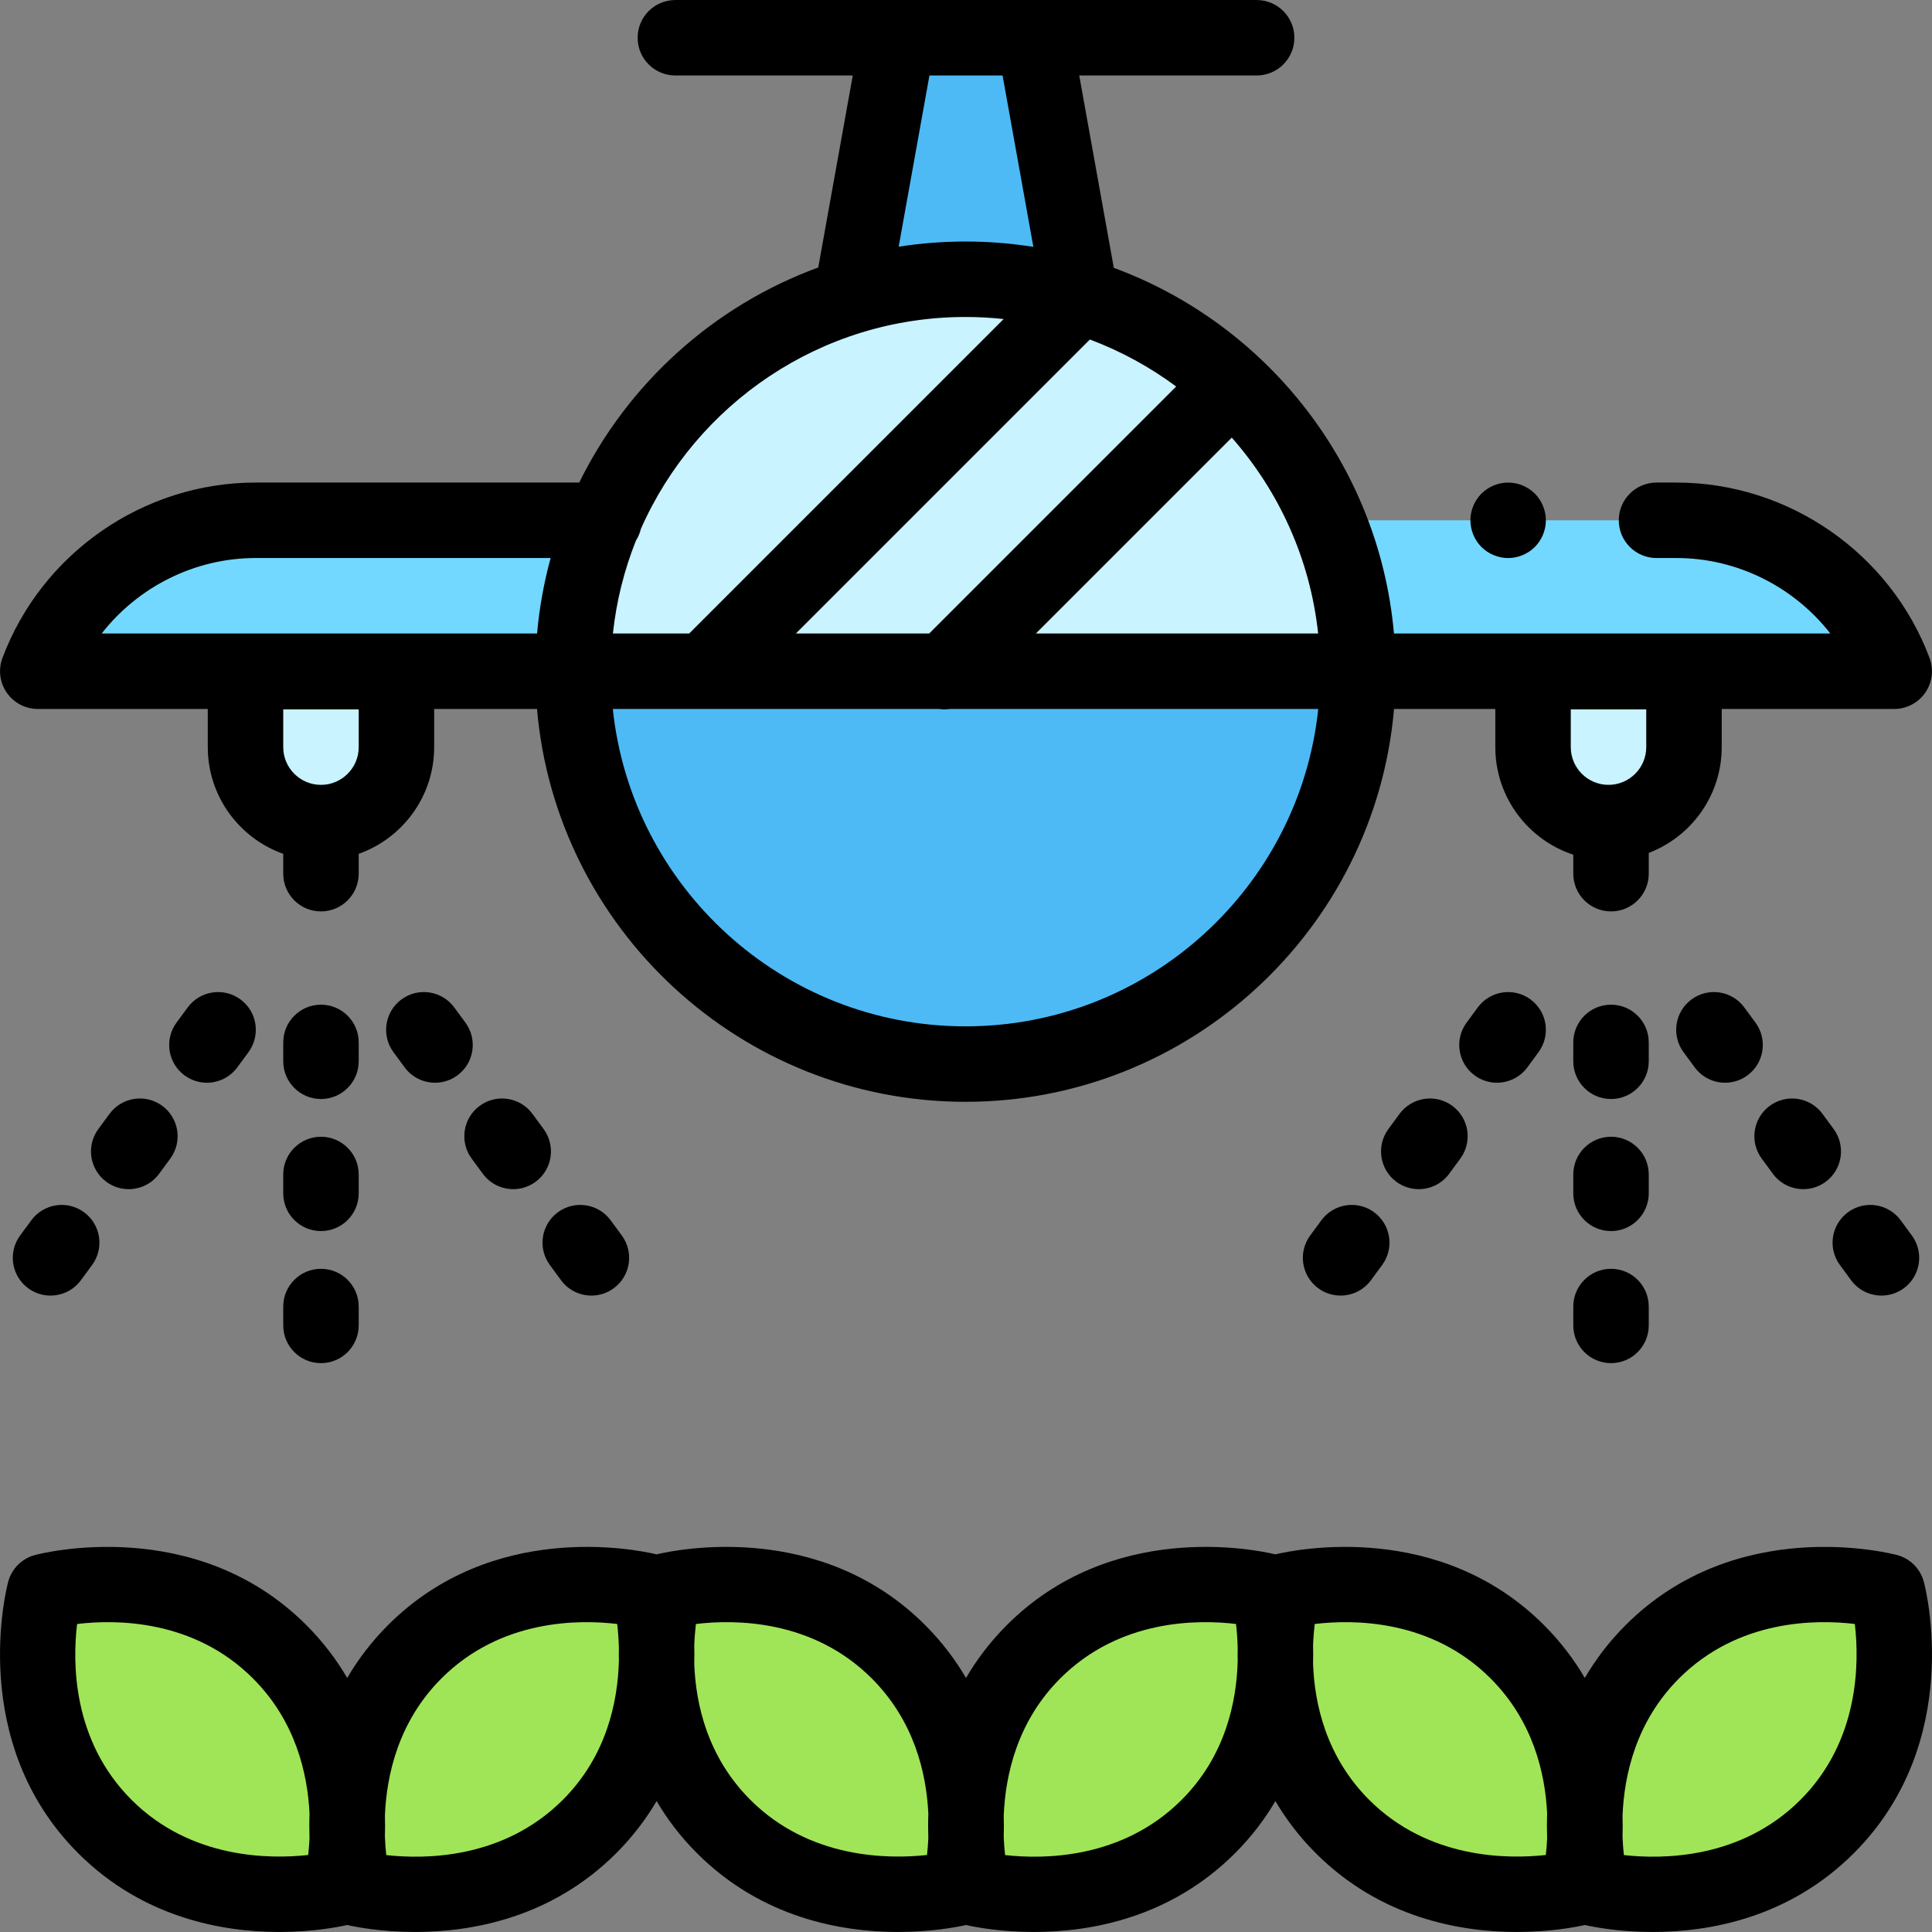 <?xml version="1.0" encoding="iso-8859-1"?>
<!-- Generator: Adobe Illustrator 19.0.0, SVG Export Plug-In . SVG Version: 6.00 Build 0)  -->
<svg version="1.1" id="Capa_1" xmlns="http://www.w3.org/2000/svg" xmlns:xlink="http://www.w3.org/1999/xlink" x="0px" y="0px"
	 viewBox="0 0 512.001 512.001" style="enable-background:new 0 0 512.001 512.001;" xml:space="preserve">
<rect x="0" y="0" width="512.001" height="512.001" fill="#808080" stroke="none"/>
<polygon style="fill:#4DBAF6;" points="285.556,74.003 274.054,10.006 237.947,10.006 226.445,74.003 "/>
<g>
	<path style="fill:#C9F3FF;" d="M85.061,217.996L85.061,217.996c-11.045,0-19.999-8.954-19.999-19.999v-19.999h39.998v19.999
		C105.06,209.041,96.106,217.996,85.061,217.996z"/>
	<path style="fill:#C9F3FF;" d="M426.274,217.996L426.274,217.996c11.045,0,19.999-8.954,19.999-19.999v-19.999h-39.998v19.999
		C406.275,209.041,415.228,217.996,426.274,217.996z"/>
</g>
<path style="fill:#72D8FF;" d="M152.133,177.882H10.013l0,0c9.023-24.059,32.022-39.998,57.717-39.998h92.378h191.784h92.378
	c25.695,0,48.695,15.939,57.717,39.998l0,0h-142.12H152.133z"/>
<circle style="fill:#4DBAF6;" cx="255.878" cy="178.001" r="103.995"/>
<path style="fill:#C9F3FF;" d="M359.868,177.998c0-57.435-46.56-103.995-103.995-103.995s-103.995,46.56-103.995,103.995H359.868z"
	/>
<g>
	<path style="fill:#A0E557;" d="M93.69,500.27c0,0,36.832,9.487,62.541-16.222c25.709-25.709,15.961-62.28,15.961-62.28
		s-36.571-9.747-62.28,15.961C84.202,463.438,93.69,500.27,93.69,500.27z"/>
	<path style="fill:#A0E557;" d="M74.106,437.73c-25.709-25.709-62.28-15.961-62.28-15.961s-9.748,36.571,15.961,62.28
		c25.709,25.709,62.541,16.222,62.541,16.222S99.815,463.438,74.106,437.73z"/>
	<path style="fill:#A0E557;" d="M257.681,500.27c0,0,36.832,9.487,62.541-16.222c25.709-25.709,15.961-62.28,15.961-62.28
		s-36.571-9.747-62.28,15.961C248.194,463.438,257.681,500.27,257.681,500.27z"/>
	<path style="fill:#A0E557;" d="M238.097,437.73c-25.709-25.709-62.28-15.961-62.28-15.961s-9.747,36.571,15.961,62.28
		c25.709,25.709,62.541,16.222,62.541,16.222S263.807,463.438,238.097,437.73z"/>
	<path style="fill:#A0E557;" d="M421.673,500.27c0,0,36.832,9.487,62.541-16.222c25.709-25.709,15.961-62.28,15.961-62.28
		s-36.571-9.747-62.28,15.961C412.186,463.438,421.673,500.27,421.673,500.27z"/>
	<path style="fill:#A0E557;" d="M402.089,437.73c-25.709-25.709-62.28-15.961-62.28-15.961s-9.747,36.571,15.961,62.28
		c25.709,25.709,62.541,16.222,62.541,16.222S427.799,463.438,402.089,437.73z"/>
</g>
<path d="M399.673,147.888c2.63,0,5.21-1.07,7.07-2.93c1.859-1.87,2.93-4.45,2.93-7.07c0-2.64-1.07-5.21-2.93-7.08
	c-1.86-1.859-4.44-2.92-7.07-2.92c-2.63,0-5.21,1.061-7.07,2.92c-1.859,1.87-2.93,4.44-2.93,7.08c0,2.63,1.07,5.2,2.93,7.07
	C394.463,146.818,397.043,147.888,399.673,147.888z"/>
<path d="M10.013,187.881h45.05v10.115c0,13.035,8.361,24.151,19.999,28.279v5.26c0,5.522,4.478,9.999,9.999,9.999
	c5.522,0,9.999-4.478,9.999-9.999v-5.26c11.638-4.128,19.999-15.242,19.999-28.279v-10.115h27.254
	c5.027,58.245,54.035,104.11,113.56,104.11s108.533-45.865,113.56-104.11h26.842v10.115c0,13.282,8.681,24.569,20.663,28.504v5.035
	c0,5.522,4.478,9.999,9.999,9.999s10-4.478,10-9.999v-5.505c11.29-4.31,19.335-15.247,19.335-28.034v-10.115h45.716
	c3.279,0,6.351-1.608,8.219-4.304c1.868-2.696,2.296-6.137,1.145-9.207c-10.426-27.806-37.384-46.487-67.08-46.487h-5.28
	c-5.522,0-9.999,4.478-9.999,9.999c0,5.522,4.478,9.999,9.999,9.999h5.28c16.133,0,31.145,7.65,40.78,19.999H369.414
	c-3.944-44.636-33.715-81.966-74.24-96.895l-9.164-50.981h47.013c5.522,0,10-4.478,10-9.999s-4.478-9.999-10-9.999h-58.97h-36.105
	h-58.97c-5.522,0-9.999,4.478-9.999,9.999s4.478,9.999,9.999,9.999h47.013l-9.146,50.881c-27.72,10.131-50.434,30.737-63.342,56.997
	H67.73c-29.695,0-56.653,18.682-67.08,46.487c-1.151,3.07-0.724,6.511,1.144,9.207C3.662,186.273,6.733,187.881,10.013,187.881z
	 M95.061,197.997c0,5.514-4.486,9.999-9.999,9.999c-5.514,0-9.999-4.486-9.999-9.999v-9.999h19.999V197.997z M416.274,187.997
	h19.999v9.999c0,5.514-4.486,9.999-10,9.999s-9.999-4.486-9.999-9.999V187.997z M255.874,271.993
	c-48.492,0-88.521-36.91-93.476-84.111h86.434c0.478,0.069,0.958,0.115,1.44,0.115c0.482,0,0.962-0.046,1.44-0.115h97.64
	C344.394,235.083,304.365,271.993,255.874,271.993z M311.701,102.426l-65.457,65.458h-35.318l77.91-77.91
	C297.063,93.064,304.748,97.276,311.701,102.426z M349.324,167.882h-74.796l51.909-51.909
	C338.915,130.153,347.198,148.108,349.324,167.882z M246.311,20.006h19.38l8.165,45.421c-5.86-0.933-11.864-1.423-17.981-1.423
	c-6.026,0-11.943,0.474-17.72,1.38L246.311,20.006z M255.874,84.003c3.414,0,6.784,0.188,10.103,0.544l-83.336,83.336h-20.217
	c0.926-8.611,3.017-16.876,6.116-24.636c0.595-0.933,1.037-1.969,1.297-3.078C184.421,107.125,217.495,84.003,255.874,84.003z
	 M67.73,147.883h78.194c-1.771,6.458-2.985,13.142-3.591,19.999H26.95C36.584,155.534,51.597,147.883,67.73,147.883z"/>
<path d="M22.273,321.256c-4.45-3.268-10.708-2.313-13.979,2.137l-2.961,4.029c-3.27,4.451-2.313,10.709,2.137,13.979
	c1.784,1.311,3.857,1.942,5.914,1.942c3.073,0,6.106-1.413,8.066-4.079l2.961-4.029C27.68,330.785,26.723,324.526,22.273,321.256z"
	/>
<path d="M28.194,313.198c1.783,1.31,3.856,1.941,5.912,1.941c3.074,0,6.107-1.413,8.067-4.081l2.96-4.029
	c3.27-4.45,2.312-10.708-2.14-13.978c-4.45-3.267-10.707-2.312-13.978,2.14l-2.96,4.029
	C22.784,303.668,23.742,309.927,28.194,313.198z"/>
<path d="M48.913,284.993c1.784,1.311,3.857,1.942,5.914,1.942c3.073,0,6.106-1.413,8.066-4.079l2.961-4.029
	c3.27-4.451,2.313-10.709-2.137-13.979c-4.449-3.269-10.707-2.313-13.979,2.137l-2.961,4.029
	C43.506,275.464,44.463,281.723,48.913,284.993z"/>
<path d="M120.384,266.984c-3.271-4.451-9.528-5.406-13.979-2.137c-4.45,3.271-5.406,9.529-2.137,13.979l2.961,4.029
	c1.96,2.667,4.993,4.079,8.066,4.079c2.056,0,4.13-0.632,5.914-1.942c4.45-3.271,5.407-9.529,2.137-13.979L120.384,266.984z"/>
<path d="M148.673,339.265c1.96,2.667,4.993,4.079,8.066,4.079c2.056,0,4.13-0.632,5.914-1.942c4.45-3.271,5.406-9.529,2.137-13.979
	l-2.961-4.029c-3.271-4.451-9.529-5.406-13.979-2.137c-4.45,3.271-5.407,9.529-2.137,13.979L148.673,339.265z"/>
<path d="M127.949,311.058c1.96,2.668,4.993,4.081,8.067,4.081c2.056,0,4.129-0.632,5.912-1.941c4.451-3.271,5.409-9.529,2.14-13.978
	l-2.96-4.029c-3.271-4.451-9.529-5.407-13.978-2.14c-4.451,3.271-5.409,9.529-2.14,13.978L127.949,311.058z"/>
<path d="M95.061,311.25c0-5.522-4.478-9.999-9.999-9.999c-5.522,0-9.999,4.478-9.999,9.999v5c0,5.522,4.478,9.999,9.999,9.999
	c5.522,0,9.999-4.478,9.999-9.999V311.25z"/>
<path d="M85.061,336.249c-5.522,0-9.999,4.478-9.999,10v5c0,5.522,4.478,10,9.999,10c5.522,0,9.999-4.478,9.999-10v-5
	C95.061,340.727,90.583,336.249,85.061,336.249z"/>
<path d="M95.061,276.252c0-5.522-4.478-9.999-9.999-9.999c-5.522,0-9.999,4.478-9.999,9.999v5c0,5.522,4.478,9.999,9.999,9.999
	c5.522,0,9.999-4.478,9.999-9.999V276.252z"/>
<path d="M370.069,313.198c1.784,1.311,3.857,1.942,5.914,1.942c3.073,0,6.106-1.413,8.066-4.079l2.961-4.029
	c3.271-4.451,2.313-10.709-2.137-13.979c-4.449-3.269-10.707-2.313-13.979,2.137l-2.961,4.029
	C364.662,303.668,365.619,309.927,370.069,313.198z"/>
<path d="M364.148,321.255c-4.449-3.268-10.707-2.312-13.978,2.14l-2.96,4.029c-3.27,4.45-2.312,10.708,2.14,13.978
	c1.783,1.31,3.856,1.941,5.912,1.941c3.074,0,6.107-1.413,8.067-4.081l2.96-4.029C369.558,330.784,368.599,324.525,364.148,321.255z
	"/>
<path d="M390.794,284.994c1.783,1.31,3.856,1.941,5.912,1.941c3.074,0,6.107-1.413,8.067-4.081l2.96-4.029
	c3.27-4.45,2.312-10.708-2.14-13.978c-4.448-3.268-10.707-2.313-13.978,2.14l-2.96,4.029
	C385.385,275.465,386.343,281.724,390.794,284.994z"/>
<path d="M490.55,339.263c1.96,2.668,4.993,4.081,8.067,4.081c2.056,0,4.129-0.632,5.912-1.941c4.451-3.271,5.409-9.529,2.14-13.978
	l-2.96-4.029c-3.271-4.452-9.529-5.407-13.978-2.14c-4.451,3.271-5.409,9.529-2.14,13.978L490.55,339.263z"/>
<path d="M469.829,311.061c1.96,2.667,4.993,4.079,8.066,4.079c2.056,0,4.13-0.632,5.914-1.942c4.45-3.271,5.407-9.529,2.137-13.979
	l-2.961-4.029c-3.271-4.451-9.529-5.407-13.979-2.137c-4.45,3.271-5.407,9.529-2.137,13.979L469.829,311.061z"/>
<path d="M462.263,266.986c-3.271-4.452-9.529-5.408-13.978-2.14c-4.451,3.271-5.409,9.529-2.14,13.978l2.96,4.029
	c1.96,2.668,4.993,4.081,8.067,4.081c2.056,0,4.129-0.632,5.912-1.941c4.451-3.271,5.409-9.529,2.14-13.978L462.263,266.986z"/>
<path d="M436.937,276.252c0-5.522-4.478-9.999-10-9.999s-9.999,4.478-9.999,9.999v5c0,5.522,4.478,9.999,9.999,9.999
	s10-4.478,10-9.999V276.252z"/>
<path d="M426.938,336.249c-5.522,0-9.999,4.478-9.999,10v5c0,5.522,4.478,10,9.999,10s10-4.478,10-10v-5
	C436.937,340.727,432.461,336.249,426.938,336.249z"/>
<path d="M436.937,311.25c0-5.522-4.478-9.999-10-9.999s-9.999,4.478-9.999,9.999v5c0,5.522,4.478,9.999,9.999,9.999
	s10-4.478,10-9.999V311.25z"/>
<path d="M509.837,419.193c-0.922-3.461-3.625-6.164-7.087-7.087c-1.719-0.458-42.478-10.892-71.926,18.553
	c-4.467,4.467-8.017,9.201-10.831,14.023c-2.815-4.823-6.365-9.557-10.831-14.023c-27.616-27.615-65.182-20.154-71.164-18.742
	c-5.981-1.412-43.547-8.873-71.164,18.742c-4.467,4.467-8.017,9.201-10.831,14.023c-2.815-4.823-6.365-9.557-10.831-14.023
	c-27.615-27.615-65.182-20.154-71.164-18.742c-5.981-1.412-43.547-8.873-71.164,18.742c-4.467,4.467-8.017,9.201-10.831,14.023
	c-2.815-4.823-6.365-9.557-10.831-14.023c-29.445-29.444-70.206-19.011-71.926-18.553c-3.462,0.923-6.165,3.626-7.087,7.087
	c-0.459,1.722-10.895,42.48,18.552,71.927c17.196,17.196,38.347,20.874,53.291,20.874c8.983,0,15.707-1.326,18.001-1.846
	c2.293,0.521,9.016,1.846,18.001,1.846c14.944,0,36.096-3.68,53.291-20.874c4.408-4.408,7.916-9.07,10.703-13.815
	c2.788,4.746,6.296,9.408,10.703,13.815c17.196,17.196,38.347,20.874,53.291,20.874c8.983,0,15.707-1.326,18.001-1.846
	c2.293,0.521,9.016,1.846,18.001,1.846c14.944,0,36.096-3.68,53.291-20.874c4.408-4.408,7.916-9.07,10.703-13.815
	c2.788,4.746,6.296,9.408,10.703,13.815c17.196,17.196,38.347,20.874,53.291,20.874c8.983,0,15.707-1.326,18.001-1.846
	c2.293,0.521,9.016,1.846,18.001,1.846c14.944,0,36.096-3.68,53.291-20.874C520.731,461.672,510.296,420.913,509.837,419.193z
	 M82.025,487.189c-0.077,1.619-0.203,3.1-0.35,4.406c-10.232,1.124-31.15,1.049-46.817-14.617
	c-15.745-15.744-15.645-36.485-14.426-46.601c10.136-1.223,30.867-1.313,46.603,14.423c11.257,11.256,14.486,25.127,14.993,35.856
	C81.944,482.961,81.952,485.149,82.025,487.189z M164.01,440.147c-0.277,10.81-3.245,25.225-14.851,36.831
	c-15.719,15.718-36.536,15.788-46.796,14.637c-0.156-1.419-0.286-3.049-0.357-4.836c0.055-1.768,0.061-3.643,0.001-5.607
	c0.438-10.816,3.583-24.98,14.975-36.371c15.734-15.736,36.463-15.643,46.585-14.428c0.211,1.792,0.385,3.925,0.445,6.301
	C163.989,437.794,163.987,438.953,164.01,440.147z M246.017,487.189c-0.077,1.619-0.203,3.1-0.35,4.406
	c-10.231,1.124-31.15,1.049-46.817-14.617c-11.384-11.384-14.483-25.378-14.866-36.081c0.046-1.688,0.042-3.31,0.001-4.856
	c0.077-2.12,0.243-4.032,0.439-5.664c10.135-1.223,30.867-1.313,46.603,14.423c11.257,11.256,14.486,25.127,14.993,35.856
	C245.936,482.961,245.944,485.149,246.017,487.189z M328.002,440.147c-0.277,10.81-3.245,25.225-14.851,36.831
	c-15.719,15.718-36.533,15.788-46.796,14.637c-0.156-1.419-0.286-3.049-0.357-4.836c0.055-1.768,0.061-3.643,0.001-5.607
	c0.438-10.816,3.583-24.98,14.975-36.371c15.735-15.736,36.46-15.643,46.585-14.428c0.211,1.792,0.385,3.925,0.445,6.301
	C327.981,437.794,327.979,438.953,328.002,440.147z M410.009,487.189c-0.077,1.619-0.203,3.1-0.35,4.406
	c-10.234,1.124-31.151,1.049-46.817-14.617c-11.384-11.384-14.483-25.378-14.866-36.081c0.046-1.688,0.042-3.31,0.001-4.856
	c0.077-2.12,0.243-4.032,0.439-5.664c10.137-1.223,30.867-1.313,46.603,14.423c11.257,11.256,14.486,25.127,14.993,35.856
	C409.928,482.961,409.936,485.149,410.009,487.189z M477.142,476.978c-15.718,15.718-36.535,15.788-46.796,14.637
	c-0.156-1.419-0.286-3.049-0.357-4.836c0.055-1.768,0.061-3.643,0.001-5.607c0.438-10.816,3.583-24.98,14.975-36.371
	c15.734-15.736,36.463-15.643,46.585-14.428C492.741,440.487,492.822,461.298,477.142,476.978z"/>
<g>
</g>
<g>
</g>
<g>
</g>
<g>
</g>
<g>
</g>
<g>
</g>
<g>
</g>
<g>
</g>
<g>
</g>
<g>
</g>
<g>
</g>
<g>
</g>
<g>
</g>
<g>
</g>
<g>
</g>
</svg>
